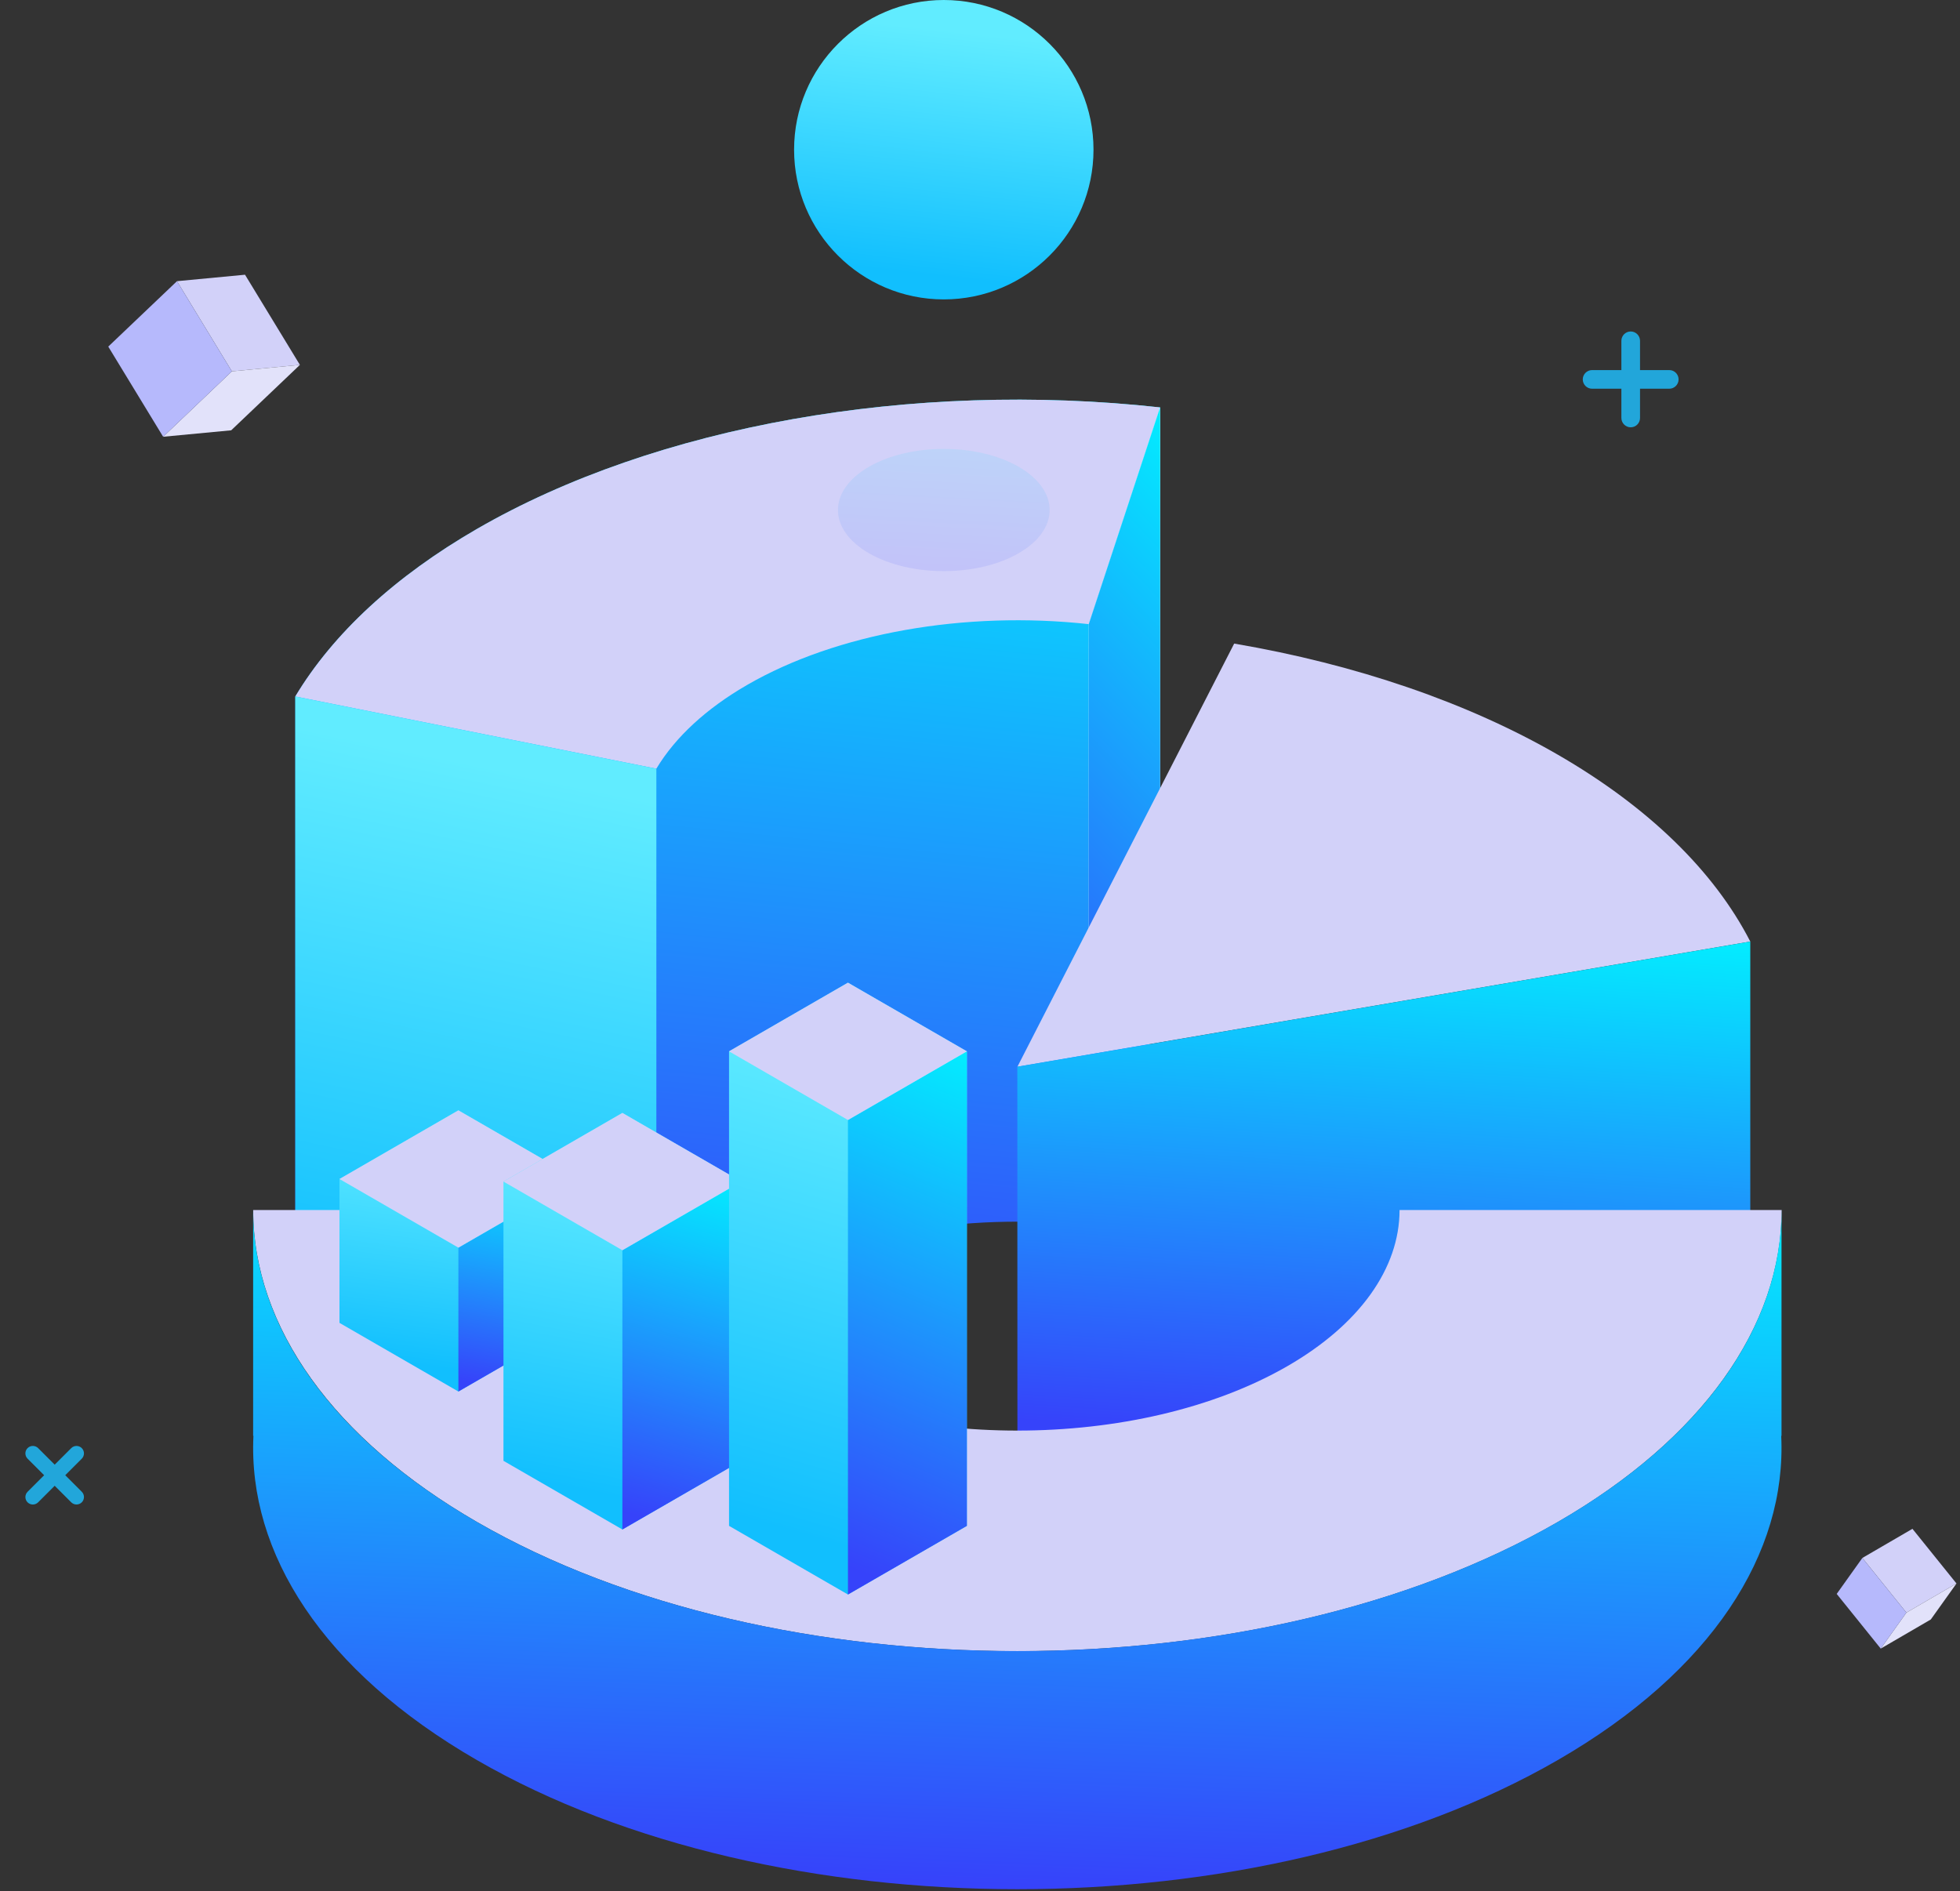 <svg xmlns="http://www.w3.org/2000/svg" fill="none" viewBox="0 0 427 412" height="412" width="427">
<rect x="0" y="0" width="427" height="412" fill="#333333" stroke="none"/>
<path fill="url(#paint0_linear_77_17108)" d="M64.33 151.73V282.751L142.992 298.482C147.114 291.611 153.883 285.369 162.789 280.227C182.272 268.979 210.131 264.025 237.198 266.995L252.743 219.778V88.757C198.608 82.816 142.889 92.725 103.925 115.221C86.113 125.505 72.574 137.988 64.33 151.73Z" clip-rule="evenodd" fill-rule="evenodd"></path>
<path fill="#D2D1F9" d="M252.743 88.757C198.608 82.816 142.889 92.725 103.925 115.221C86.113 125.505 72.574 137.988 64.33 151.73L142.992 167.461C147.114 160.59 153.883 154.348 162.789 149.207C182.272 137.959 210.131 133.004 237.198 135.975L252.743 88.757Z" clip-rule="evenodd" fill-rule="evenodd"></path>
<path fill="url(#paint1_linear_77_17108)" d="M64.33 282.752V151.731L142.992 167.462V298.483L64.33 282.752Z" clip-rule="evenodd" fill-rule="evenodd"></path>
<path fill="white" d="M252.742 219.778V88.757L237.197 135.975V266.995L252.742 219.778Z" clip-rule="evenodd" fill-rule="evenodd"></path>
<path fill="url(#paint2_linear_77_17108)" d="M252.742 219.778V88.757L237.197 135.975V266.995L252.742 219.778Z" clip-rule="evenodd" fill-rule="evenodd"></path>
<path fill="#D2D1F9" d="M381.311 205.122C373.434 189.746 359.02 175.753 339.382 164.415C319.744 153.077 295.507 144.755 268.875 140.208L221.653 232.386L381.311 205.122Z" clip-rule="evenodd" fill-rule="evenodd"></path>
<path fill="url(#paint3_linear_77_17108)" d="M381.311 287.658V205.123L221.632 232.399L221.654 314.922L381.311 287.658Z" clip-rule="evenodd" fill-rule="evenodd"></path>
<path fill="#D2D1F9" d="M55.16 263.612C55.16 289.106 72.701 313.556 103.925 331.583C168.902 369.097 274.407 369.097 339.383 331.583C370.607 313.556 388.148 289.106 388.148 263.612H304.902C304.902 276.359 296.131 288.584 280.519 297.598C248.031 316.355 195.278 316.355 162.789 297.598C147.178 288.584 138.408 276.359 138.408 263.612H55.16Z" clip-rule="evenodd" fill-rule="evenodd"></path>
<path fill="url(#paint4_linear_77_17108)" d="M388.115 312.816H388.052C389.258 338.301 373.032 364.01 339.376 383.441C274.391 420.96 168.872 420.96 103.887 383.441C70.232 364.01 54.006 338.301 55.211 312.816H55.148V263.582C55.148 288.192 71.395 312.802 103.887 331.562C168.872 369.081 274.391 369.081 339.376 331.562C371.869 312.802 388.115 288.192 388.115 263.582V312.816Z" clip-rule="evenodd" fill-rule="evenodd"></path>
<path fill="url(#paint5_linear_77_17108)" d="M99.863 241.899L73.956 256.856V288.197L99.863 303.154L125.769 288.197V256.856L99.863 241.899Z" clip-rule="evenodd" fill-rule="evenodd"></path>
<path fill="url(#paint6_linear_77_17108)" d="M125.769 256.855L99.863 271.813V303.153L125.769 288.196V256.855Z" clip-rule="evenodd" fill-rule="evenodd"></path>
<path fill="#D2D1F9" d="M99.863 241.899L73.956 256.856L99.863 271.813L125.769 256.856L99.863 241.899Z" clip-rule="evenodd" fill-rule="evenodd"></path>
<path fill="url(#paint7_linear_77_17108)" d="M135.589 242.459L109.683 257.417V318.251L135.589 333.208L161.496 318.251V257.417L135.589 242.459Z" clip-rule="evenodd" fill-rule="evenodd"></path>
<path fill="url(#paint8_linear_77_17108)" d="M161.496 257.417L135.59 272.375V333.209L161.496 318.252V257.417Z" clip-rule="evenodd" fill-rule="evenodd"></path>
<path fill="#D2D1F9" d="M135.589 242.459L109.683 257.417L135.589 272.374L161.496 257.417L135.589 242.459Z" clip-rule="evenodd" fill-rule="evenodd"></path>
<path fill="url(#paint9_linear_77_17108)" d="M184.731 214.087L158.825 229.045V332.421L184.731 347.378L210.638 332.421V229.045L184.731 214.087Z" clip-rule="evenodd" fill-rule="evenodd"></path>
<path fill="url(#paint10_linear_77_17108)" d="M210.639 229.044L184.732 244.002V347.378L210.639 332.42V229.044Z" clip-rule="evenodd" fill-rule="evenodd"></path>
<path fill="#D2D1F9" d="M184.731 214.087L158.825 229.045L184.731 244.002L210.638 229.045L184.731 214.087Z" clip-rule="evenodd" fill-rule="evenodd"></path>
<path fill-opacity="0.1" fill="url(#paint11_linear_77_17108)" d="M189.306 101.695C198.306 96.499 212.921 96.499 221.921 101.695C230.921 106.891 230.921 115.329 221.921 120.525C212.921 125.721 198.306 125.721 189.306 120.525C180.306 115.329 180.306 106.891 189.306 101.695Z" clip-rule="evenodd" fill-rule="evenodd"></path>
<path fill="url(#paint12_linear_77_17108)" d="M205.612 0C223.613 0 238.227 14.614 238.227 32.614C238.227 50.615 223.613 65.229 205.612 65.229C187.611 65.229 172.997 50.615 172.997 32.614C172.997 14.614 187.611 0 205.612 0Z" clip-rule="evenodd" fill-rule="evenodd"></path>
<path fill="#D2D1F9" d="M38.555 61.256L53.38 59.851L65.338 79.494L50.513 80.899L38.555 61.256Z"></path>
<path fill="#E2E2FA" d="M50.511 80.899L65.336 79.494L50.367 93.746L35.542 95.151L50.511 80.899Z"></path>
<path fill="#B6B9FC" d="M38.555 61.257L50.513 80.9L35.544 95.152L23.586 75.509L38.555 61.257Z"></path>
<path fill="#D2D1F9" d="M405.729 339.412L416.64 333.065L426.234 344.978L415.322 351.325L405.729 339.412Z"></path>
<path fill="#E2E2FA" d="M415.319 351.326L426.23 344.979L420.64 352.815L409.729 359.162L415.319 351.326Z"></path>
<path fill="#B6B9FC" d="M405.728 339.413L415.321 351.325L409.731 359.161L400.138 347.248L405.728 339.413Z"></path>
<path fill="#22A6DA" d="M363.662 84.687H346.849C345.722 84.687 344.817 83.773 344.817 82.656C344.817 81.539 345.731 80.624 346.849 80.624H363.662C364.789 80.624 365.693 81.539 365.693 82.656C365.693 83.773 364.779 84.687 363.662 84.687Z"></path>
<path fill="#22A6DA" d="M353.229 91.059V74.245C353.229 73.119 354.144 72.214 355.261 72.214C356.378 72.214 357.292 73.128 357.292 74.245V91.059C357.292 92.185 356.378 93.09 355.261 93.09C354.144 93.09 353.229 92.176 353.229 91.059Z"></path>
<path fill="#22A6DA" d="M17.817 317.785L8.306 327.296C7.668 327.933 6.639 327.928 6.007 327.296C5.375 326.664 5.375 325.63 6.007 324.998L15.519 315.487C16.156 314.85 17.185 314.855 17.817 315.487C18.449 316.119 18.449 317.153 17.817 317.785Z"></path>
<path fill="#22A6DA" d="M15.519 327.292L6.007 317.78C5.37 317.143 5.375 316.114 6.007 315.482C6.639 314.85 7.674 314.85 8.306 315.482L17.817 324.993C18.454 325.631 18.449 326.66 17.817 327.292C17.185 327.924 16.151 327.924 15.519 327.292Z"></path>
<defs>
<linearGradient gradientUnits="userSpaceOnUse" y2="295.858" x2="144.982" y1="65.866" x1="168.385" id="paint0_linear_77_17108">
<stop stop-color="#00F6FF"></stop>
<stop stop-color="#3643FA" offset="1"></stop>
</linearGradient>
<linearGradient gradientUnits="userSpaceOnUse" y2="290.756" x2="119.143" y1="174.668" x1="143.455" id="paint1_linear_77_17108">
<stop stop-color="#61ECFF"></stop>
<stop stop-color="#11BFFE" offset="1"></stop>
</linearGradient>
<linearGradient gradientUnits="userSpaceOnUse" y2="165.02" x2="147.904" y1="70.885" x1="245.782" id="paint2_linear_77_17108">
<stop stop-color="#00F6FF"></stop>
<stop stop-color="#3643FA" offset="1"></stop>
</linearGradient>
<linearGradient gradientUnits="userSpaceOnUse" y2="314.329" x2="302.322" y1="194.113" x1="309.818" id="paint3_linear_77_17108">
<stop stop-color="#00F6FF"></stop>
<stop stop-color="#3643FA" offset="1"></stop>
</linearGradient>
<linearGradient gradientUnits="userSpaceOnUse" y2="411.147" x2="232.49" y1="248.741" x1="239.036" id="paint4_linear_77_17108">
<stop stop-color="#00F6FF"></stop>
<stop stop-color="#3643FA" offset="1"></stop>
</linearGradient>
<linearGradient gradientUnits="userSpaceOnUse" y2="301.178" x2="119.478" y1="251.473" x1="126.074" id="paint5_linear_77_17108">
<stop stop-color="#61ECFF"></stop>
<stop stop-color="#11BFFE" offset="1"></stop>
</linearGradient>
<linearGradient gradientUnits="userSpaceOnUse" y2="301.798" x2="106.135" y1="252.213" x1="114.17" id="paint6_linear_77_17108">
<stop stop-color="#00F6FF"></stop>
<stop stop-color="#3643FA" offset="1"></stop>
</linearGradient>
<linearGradient gradientUnits="userSpaceOnUse" y2="328.79" x2="147.616" y1="256.643" x1="161.801" id="paint7_linear_77_17108">
<stop stop-color="#61ECFF"></stop>
<stop stop-color="#11BFFE" offset="1"></stop>
</linearGradient>
<linearGradient gradientUnits="userSpaceOnUse" y2="327.644" x2="129.249" y1="249.818" x1="149.897" id="paint8_linear_77_17108">
<stop stop-color="#00F6FF"></stop>
<stop stop-color="#3643FA" offset="1"></stop>
</linearGradient>
<linearGradient gradientUnits="userSpaceOnUse" y2="336.512" x2="181.605" y1="234.92" x1="210.944" id="paint9_linear_77_17108">
<stop stop-color="#61ECFF"></stop>
<stop stop-color="#11BFFE" offset="1"></stop>
</linearGradient>
<linearGradient gradientUnits="userSpaceOnUse" y2="328.195" x2="153.056" y1="217.179" x1="199.04" id="paint10_linear_77_17108">
<stop stop-color="#00F6FF"></stop>
<stop stop-color="#3643FA" offset="1"></stop>
</linearGradient>
<linearGradient gradientUnits="userSpaceOnUse" y2="124.312" x2="206.496" y1="95.128" x1="208.024" id="paint11_linear_77_17108">
<stop stop-color="#00F6FF"></stop>
<stop stop-color="#3643FA" offset="1"></stop>
</linearGradient>
<linearGradient gradientUnits="userSpaceOnUse" y2="63.388" x2="232.64" y1="10.195" x1="238.612" id="paint12_linear_77_17108">
<stop stop-color="#61ECFF"></stop>
<stop stop-color="#11BFFE" offset="1"></stop>
</linearGradient>
</defs>
</svg>
